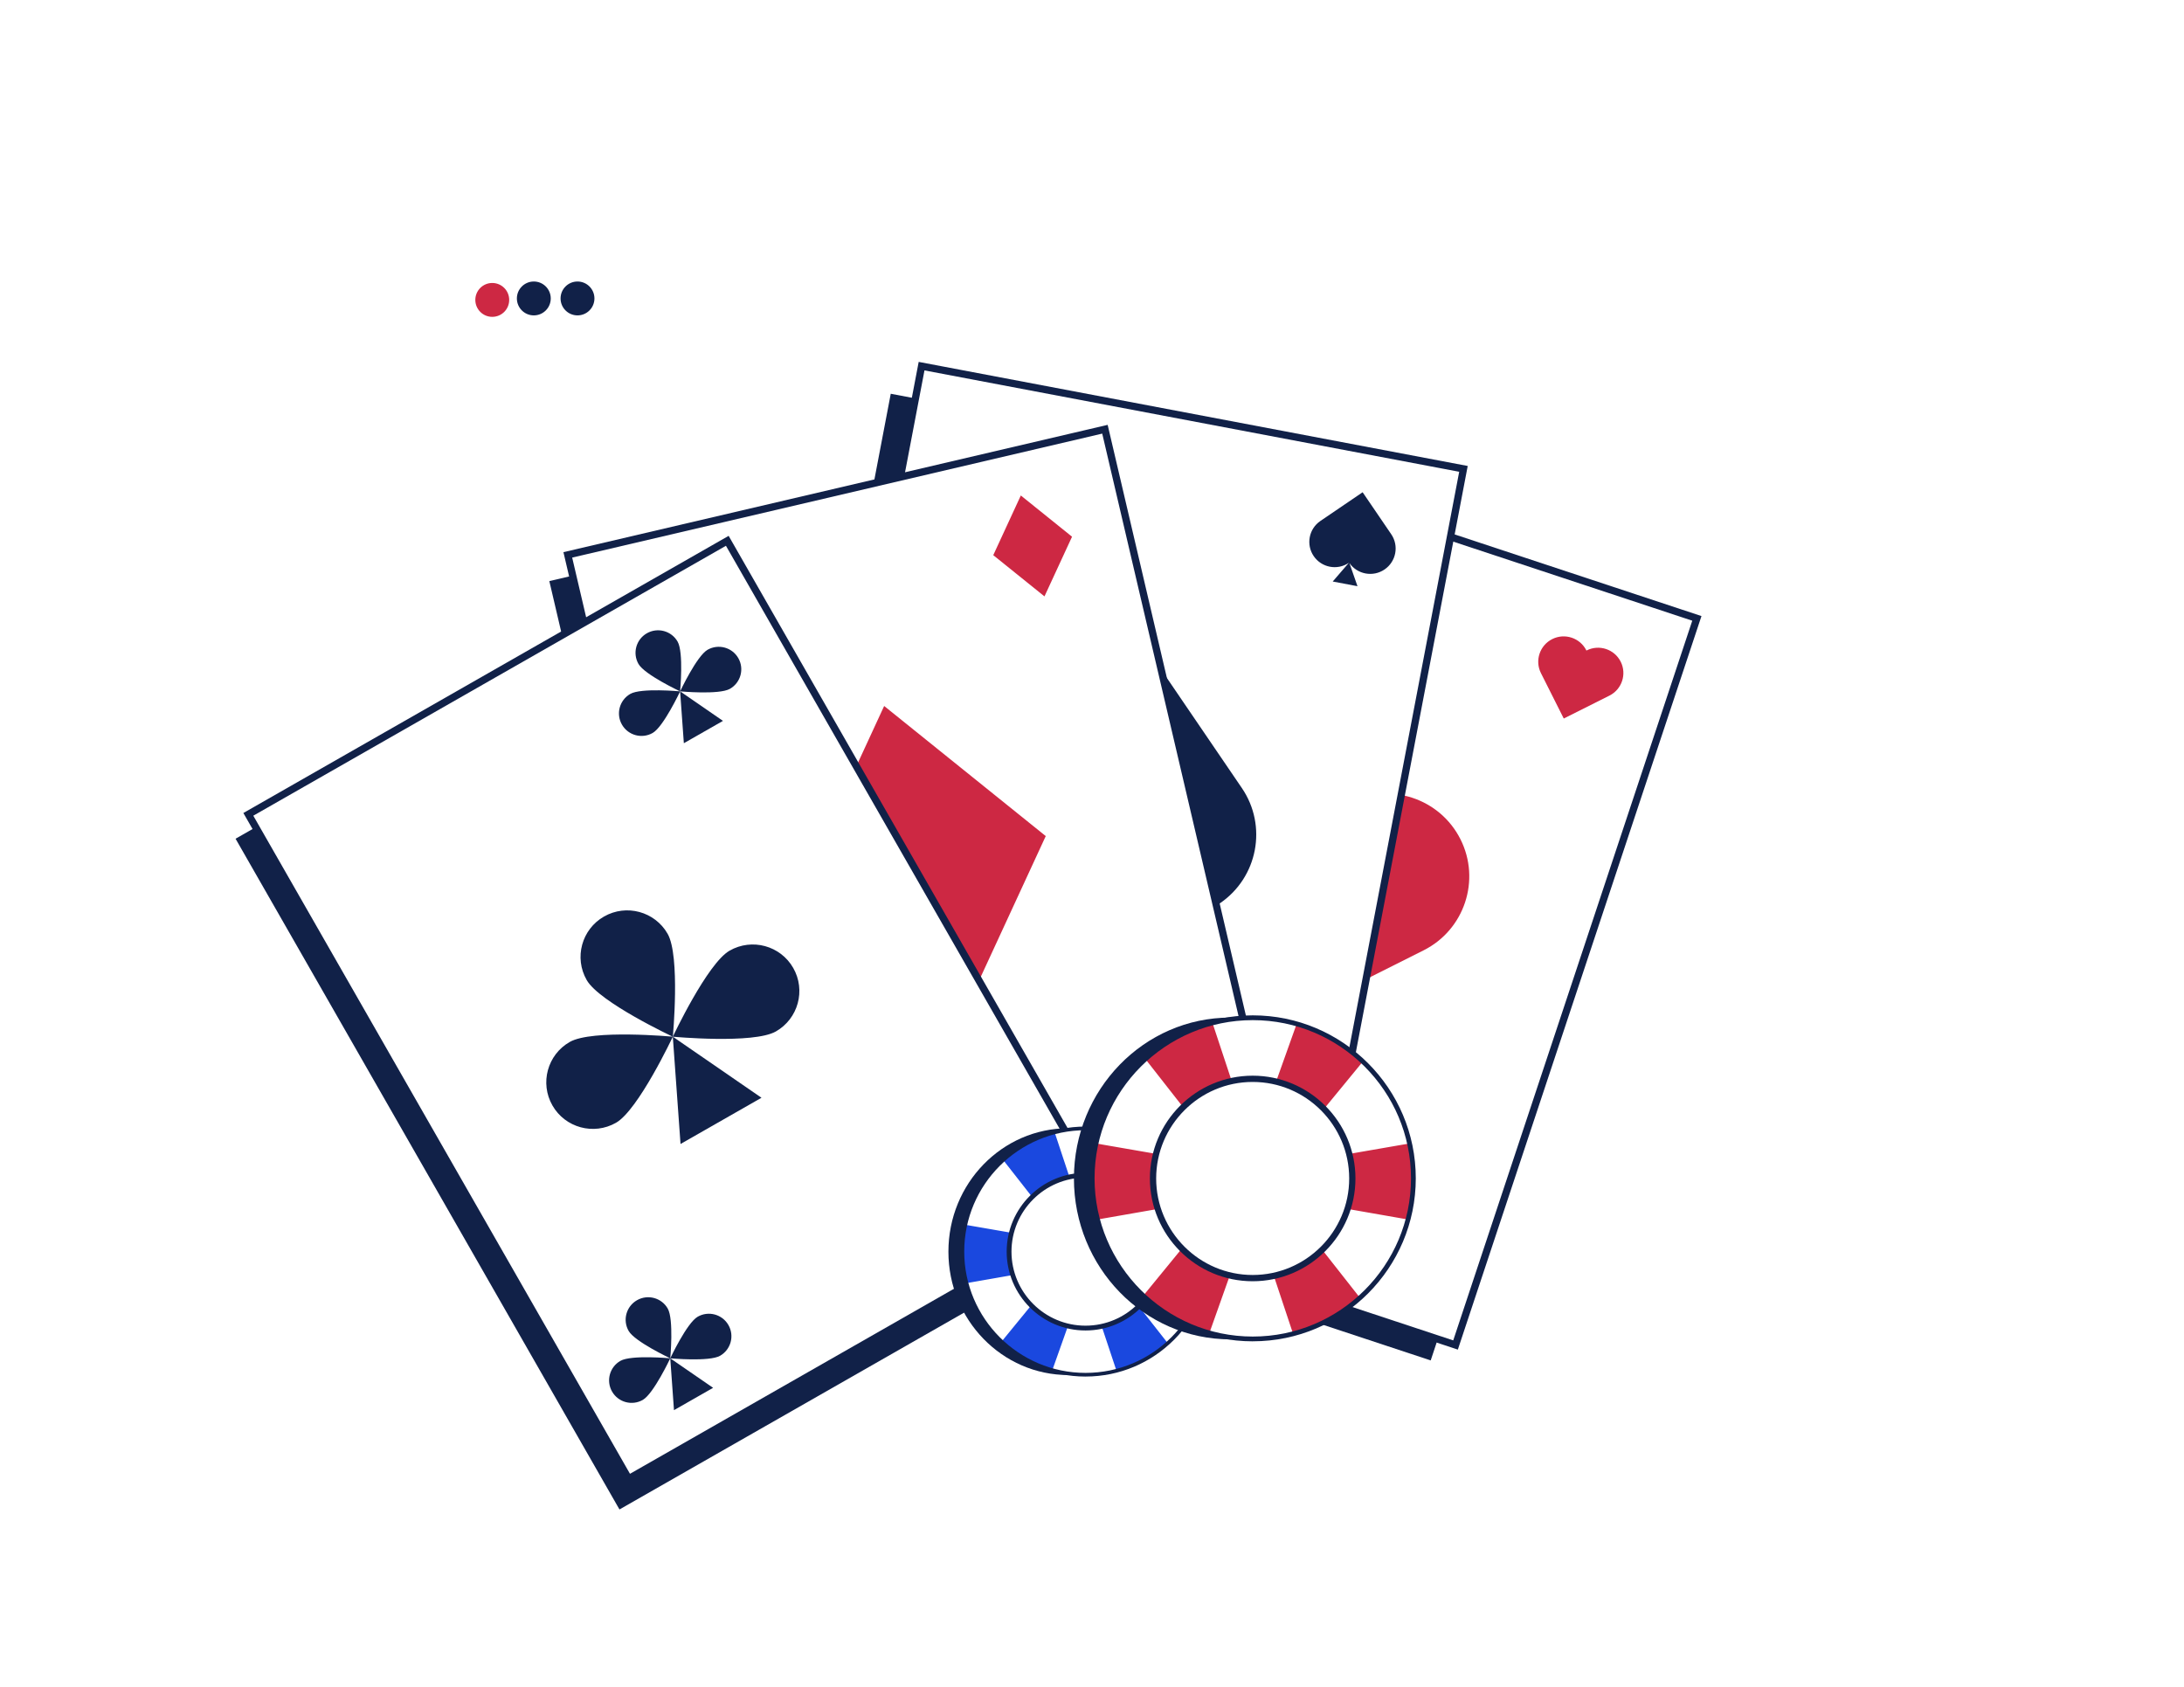 <svg width="900" height="695" fill="none" xmlns="http://www.w3.org/2000/svg"><g filter="url(#a)"><rect x="170.203" y="99.019" width="602.839" height="421.046" rx="8.596" stroke="#fff" stroke-width="1.5" shape-rendering="crispEdges"/></g><path d="M169.453 106.269a8 8 0 018-8h588.339a8 8 0 018 8v37.378H169.453v-37.378z" fill="#fff"/><circle cx="202.855" cy="123.585" r="6.98" fill="#CD2843"/><circle cx="219.98" cy="122.98" r="6.98" fill="#112148"/><circle cx="237.98" cy="122.98" r="6.98" fill="#112148"/><path d="M471.347 186.017l218.622 72.305-100.394 302.262-218.622-72.305 100.394-302.262z" fill="#112148"/><path d="M367.071 162.255l226.249 42.89-59.688 312.84-226.249-42.889 59.688-312.841z" fill="#112148"/><path d="M599.81 554.23l99.449-299.417-215.771-71.362-99.45 299.416L599.81 554.23z" fill="#fff" stroke="#112148" stroke-width="3"/><path d="M601.837 345.827c-8.463-16.832-28.995-23.622-45.857-15.166l-.339.167-.129-.256c-8.485-16.879-29.073-23.685-45.978-15.207-16.91 8.478-23.734 29.035-15.249 45.91l30.786 61.227 61.556-30.89c16.867-8.456 23.672-28.957 15.209-45.789l.001.004zM667.863 272.654c-2.586-5.144-8.859-7.219-14.012-4.635l-.102.053-.039-.079c-2.592-5.155-8.882-7.237-14.047-4.647-5.164 2.59-7.252 8.871-4.66 14.026l9.407 18.709 18.81-9.436c5.152-2.584 7.234-8.848 4.647-13.992l-.004.001zM452.015 449.151c-2.586-5.143-8.859-7.219-14.012-4.634l-.102.053-.038-.079c-2.592-5.156-8.883-7.238-14.047-4.648-5.165 2.59-7.253 8.871-4.661 14.027l9.408 18.709 18.809-9.436c5.153-2.585 7.234-8.848 4.648-13.992h-.005z" fill="#CD2843"/><path d="M543.946 503.103l59.127-309.895-223.3-42.33-59.127 309.895 223.3 42.33z" fill="#fff" stroke="#112148" stroke-width="3"/><path d="M365.276 435.134l3.417 9.793-10.205-1.936 6.788-7.857z" fill="#112148"/><path d="M350.651 432.533c3.242 4.756 9.735 5.989 14.501 2.75l.096-.067.049.074c3.249 4.772 9.759 6.006 14.539 2.755 4.782-3.248 6.021-9.749 2.769-14.52l-11.791-17.307-17.4 11.83c-4.766 3.24-6.005 9.725-2.764 14.481l.001.004zM454.637 363.195c-15.601 10.603-36.851 6.573-47.459-8.998l-.009-.002c-10.608-15.57-6.561-36.79 9.044-47.393l56.949-38.725 38.59 56.641c10.639 15.615 6.577 36.888-9.064 47.52-15.574 10.587-36.761 6.627-47.444-8.818l10.077 28.867-30.731-5.827 20.161-23.343-.114.078zM555.857 231.909c-4.765 3.235-11.255 2.001-14.495-2.754l-.001-.004c-3.241-4.756-2.002-11.24 2.764-14.48l17.4-11.831 11.791 17.307c3.252 4.771 2.012 11.273-2.769 14.52-4.75 3.231-11.21 2.032-14.479-2.667l3.338 9.558-10.208-1.936 6.659-7.713z" fill="#112148"/><path d="M226.373 239.45l224.272-52.456 72.559 310.036-224.272 52.455-72.559-310.035z" fill="#112148"/><path d="M322.698 380.442l35.838-77.601 66.593 53.609-35.838 77.602-66.593-53.61zM403.499 240.687l11.358-24.592 21.106 16.991-11.357 24.592-21.107-16.991zM308.039 504.701l11.357-24.592 21.106 16.991-11.357 24.592-21.106-16.991z" fill="#112148"/><path d="M527.21 483.987l-71.876-307.114-221.35 51.772 71.876 307.114 221.35-51.772z" fill="#fff" stroke="#112148" stroke-width="3"/><path d="M328.511 368.518l35.838-77.601 66.592 53.609-35.837 77.602-66.593-53.61zM409.312 228.764l11.357-24.593 21.107 16.991-11.358 24.592-21.106-16.99z" fill="#CD2843"/><path d="M334.397 507.395l10.061-21.785-18.697-15.051-10.061 21.785 18.697 15.051z" fill="#CD2843" stroke="#112148" stroke-width="3"/><path d="M97.072 345.612l199.979-114.203 158.205 276.387-199.978 114.203L97.072 345.612z" fill="#112148"/><path d="M456.423 496.636L299.708 222.853 102.335 335.568 259.05 609.351l197.373-112.715z" fill="#fff" stroke="#112148" stroke-width="3"/><path d="M241.765 403.843c5.264 9.196 35.499 23.348 35.499 23.348s3.121-33.203-2.142-42.399c-5.264-9.196-16.998-12.384-26.21-7.124-9.211 5.261-12.411 16.979-7.147 26.175zM300.666 391.728c-9.213 5.261-23.401 35.461-23.401 35.461s33.251 3.101 42.464-2.16c9.212-5.261 12.411-16.98 7.147-26.176-5.264-9.197-16.998-12.386-26.21-7.125zM253.859 462.651c9.212-5.261 23.4-35.461 23.4-35.461s-33.251-3.101-42.463 2.16c-9.213 5.261-12.412 16.98-7.148 26.176 5.264 9.197 16.998 12.386 26.211 7.125z" fill="#112148"/><path d="M277.258 427.187l36.54 25.164-33.361 19.052-3.179-44.216zM263.115 273.603c2.544 4.442 17.156 11.282 17.156 11.282s1.51-16.046-1.035-20.493c-2.545-4.442-8.215-5.985-12.669-3.441-4.45 2.543-5.998 8.205-3.452 12.652zM291.581 267.751c-4.45 2.543-11.307 17.137-11.307 17.137s16.069 1.5 20.524-1.044c4.45-2.543 5.998-8.205 3.452-12.652-2.544-4.442-8.214-5.985-12.669-3.441zM268.962 302.027c4.45-2.543 11.308-17.138 11.308-17.138s-16.07-1.5-20.524 1.044c-4.455 2.544-5.999 8.206-3.453 12.653 2.545 4.442 8.215 5.985 12.669 3.441z" fill="#112148"/><path d="M280.269 284.888l17.66 12.162-16.122 9.206-1.538-21.368zM259.049 548.429c2.544 4.443 17.156 11.283 17.156 11.283s1.51-16.047-1.036-20.493c-2.544-4.442-8.214-5.985-12.668-3.441-4.45 2.543-5.998 8.205-3.452 12.651zM287.515 542.577c-4.45 2.543-11.308 17.138-11.308 17.138s16.07 1.5 20.524-1.044c4.451-2.543 5.999-8.206 3.453-12.652-2.544-4.443-8.215-5.986-12.669-3.442zM264.891 576.854c4.45-2.543 11.307-17.137 11.307-17.137s-16.069-1.501-20.524 1.043c-4.45 2.544-5.998 8.206-3.452 12.653 2.544 4.442 8.215 5.985 12.669 3.441zM276.204 559.714l17.659 12.162-16.126 9.207-1.533-21.369z" fill="#112148"/><path d="M117.511 519.453l-8.363 3.896c-.7.327-.645 1.348.096 1.595l8.767 2.871a.864.864 0 01.512.454l3.891 8.377c.327.702 1.346.647 1.592-.095l2.864-8.782a.867.867 0 01.454-.512l8.362-3.896c.701-.327.646-1.349-.095-1.595l-8.768-2.871a.862.862 0 01-.511-.454l-3.892-8.377c-.326-.702-1.346-.647-1.592.095l-2.864 8.782a.866.866 0 01-.453.512z" fill="#fff"/><path fill-rule="evenodd" clip-rule="evenodd" d="M727.829 433.967a3.085 3.085 0 01-1.812-1.631l-.001-.003-7.939-17.283v-.002a.47.47 0 00-.874.045l-6.003 18.072a3.081 3.081 0 01-1.63 1.811l-.004.002-17.283 7.938-.002.001a.47.47 0 00.045.873l18.072 6.003a3.085 3.085 0 011.812 1.631l.001.003 7.939 17.283.001.002a.47.47 0 00.873-.045l6.003-18.072a3.08 3.08 0 011.631-1.811l.003-.002 17.283-7.938.002-.001a.47.47 0 00-.045-.873m0 0l-18.072-6.003 18.072 6.003zm.41-1.234c1.514.504 1.642 2.607.181 3.287l-17.294 7.943a1.78 1.78 0 00-.941 1.051l-6 18.061c-.503 1.513-2.606 1.641-3.286.18l-7.944-17.294a1.781 1.781 0 00-1.05-.941l-18.061-5.999c-1.514-.504-1.642-2.607-.181-3.287l17.294-7.943c.439-.199.78-.58.941-1.051l6-18.061c.503-1.513 2.606-1.642 3.286-.18l7.944 17.294c.199.438.579.779 1.05.941l18.061 5.999z" fill="#fff"/><path d="M440.261 566.609c-27.3 0-49.431-22.763-49.431-50.843 0-28.08 22.131-50.843 49.431-50.843 27.3 0 49.43 22.763 49.43 50.843 0 28.08-22.13 50.843-49.43 50.843z" fill="#112148"/><path d="M447.356 566.481c-28.034 0-50.761-22.724-50.761-50.754 0-28.031 22.727-50.755 50.761-50.755 28.035 0 50.761 22.724 50.761 50.755 0 28.03-22.726 50.754-50.761 50.754z" fill="#fff"/><path d="M471.455 471.183a50.911 50.911 0 0110.496 7.872l-27.033 32.922 41.983-7.273a51.013 51.013 0 011.216 11.023c0 4.495-.589 8.854-1.692 13.01l-40.165-7.026 24.897 31.685a50.963 50.963 0 01-10.661 7.646 51.12 51.12 0 01-10.291 4.147l-12.958-38.917-13.564 38.215a50.768 50.768 0 01-12.158-4.926 51.12 51.12 0 01-8.999-6.482l25.627-31.315-39.865 6.973a50.954 50.954 0 01-1.693-13.01c0-3.785.431-7.472 1.217-11.023l42.227 7.315-26.719-34.112a51.02 51.02 0 019.135-6.286h.008a50.638 50.638 0 0112.263-4.669l12.75 38.504 13.786-38.64a50.88 50.88 0 0110.193 4.367z" fill="#1A48DF"/><path d="M447.354 567.229c28.411 0 51.517-23.103 51.517-51.503 0-28.399-23.106-51.509-51.517-51.509-28.41 0-51.516 23.103-51.516 51.509 0 28.407 23.106 51.51 51.516 51.51v-.007zm0-101.501c27.572 0 50.006 22.43 50.006 49.998 0 27.569-22.434 49.999-50.006 49.999-27.571 0-50.005-22.43-50.005-49.999 0-27.568 22.434-49.998 50.005-49.998z" fill="#112148"/><path d="M447.324 546.836c-17.16 0-31.071-13.911-31.071-31.071 0-17.159 13.911-31.07 31.071-31.07 17.16 0 31.071 13.911 31.071 31.07 0 17.16-13.911 31.071-31.071 31.071z" fill="#fff"/><path d="M447.322 548.249c17.909 0 32.483-14.573 32.483-32.483 0-17.91-14.574-32.483-32.483-32.483-17.91 0-32.483 14.573-32.483 32.483 0 17.91 14.573 32.483 32.483 32.483zm0-62.986c16.82 0 30.503 13.682 30.503 30.503 0 16.821-13.683 30.503-30.503 30.503-16.821 0-30.503-13.682-30.503-30.503 0-16.821 13.682-30.503 30.503-30.503z" fill="#112148"/><path d="M507.002 551.9c-35.595 0-64.451-29.68-64.451-66.292 0-36.613 28.856-66.293 64.451-66.293 35.595 0 64.451 29.68 64.451 66.293 0 36.612-28.856 66.292-64.451 66.292z" fill="#112148"/><path d="M516.256 551.734c-36.554 0-66.186-29.629-66.186-66.178 0-36.548 29.632-66.177 66.186-66.177 36.553 0 66.185 29.629 66.185 66.177 0 36.549-29.632 66.178-66.185 66.178z" fill="#fff"/><path d="M547.678 427.477a66.372 66.372 0 0113.685 10.264l-35.246 42.926 54.738-9.483a66.421 66.421 0 011.586 14.373c0 5.861-.768 11.545-2.206 16.963l-52.366-9.16 32.462 41.312a66.402 66.402 0 01-13.901 9.969 66.75 66.75 0 01-13.418 5.408l-16.896-50.746-17.688 49.83a66.22 66.22 0 01-15.852-6.422 66.665 66.665 0 01-11.733-8.452l33.414-40.831-51.98 9.092a66.431 66.431 0 01-2.207-16.963c0-4.936.561-9.743 1.586-14.373l55.063 9.539-34.839-44.48a66.616 66.616 0 0111.911-8.196h.01a66.09 66.09 0 0115.99-6.087l16.623 50.201 17.974-50.378a66.368 66.368 0 0113.29 5.694z" fill="#CD2843"/><path d="M516.255 552.709c37.043 0 67.171-30.123 67.171-67.152 0-37.029-30.128-67.162-67.171-67.162-37.044 0-67.171 30.123-67.171 67.162s30.127 67.162 67.171 67.162v-.01zm0-132.344c35.95 0 65.2 29.247 65.2 65.192 0 35.945-29.25 65.192-65.2 65.192s-65.201-29.247-65.201-65.192c0-35.945 29.251-65.192 65.201-65.192z" fill="#112148"/><path d="M516.215 526.12c-22.375 0-40.513-18.138-40.513-40.512 0-22.375 18.138-40.513 40.513-40.513 22.374 0 40.512 18.138 40.512 40.513 0 22.374-18.138 40.512-40.512 40.512z" fill="#fff"/><path d="M516.213 527.962c23.352 0 42.353-19.002 42.353-42.354s-19.001-42.353-42.353-42.353-42.354 19.001-42.354 42.353 19.002 42.354 42.354 42.354zm0-82.126c21.932 0 39.772 17.84 39.772 39.772s-17.84 39.772-39.772 39.772-39.772-17.84-39.772-39.772 17.84-39.772 39.772-39.772z" fill="#112148"/><path d="M125.425 182.193l-7.444-41.784c-.538-3.002-4.557-3.593-5.919-.853l-9.039 18.105a3.176 3.176 0 01-1.934 1.614l-19.43 5.655c-2.914.83-3.056 4.935-.218 5.977l39.779 14.796c2.273.856 4.617-1.1 4.205-3.51z" fill="#fff"/><defs><filter id="a" x="158.134" y="89.426" width="626.978" height="445.184" filterUnits="userSpaceOnUse" color-interpolation-filters="sRGB"><feFlood flood-opacity="0" result="BackgroundImageFix"/><feColorMatrix in="SourceAlpha" values="0 0 0 0 0 0 0 0 0 0 0 0 0 0 0 0 0 0 127 0" result="hardAlpha"/><feOffset dy="2.476"/><feGaussianBlur stdDeviation="5.66"/><feComposite in2="hardAlpha" operator="out"/><feColorMatrix values="0 0 0 0 0 0 0 0 0 0 0 0 0 0 0 0 0 0 0.05 0"/><feBlend in2="BackgroundImageFix" result="effect1_dropShadow_12661_15960"/><feBlend in="SourceGraphic" in2="effect1_dropShadow_12661_15960" result="shape"/></filter></defs></svg>